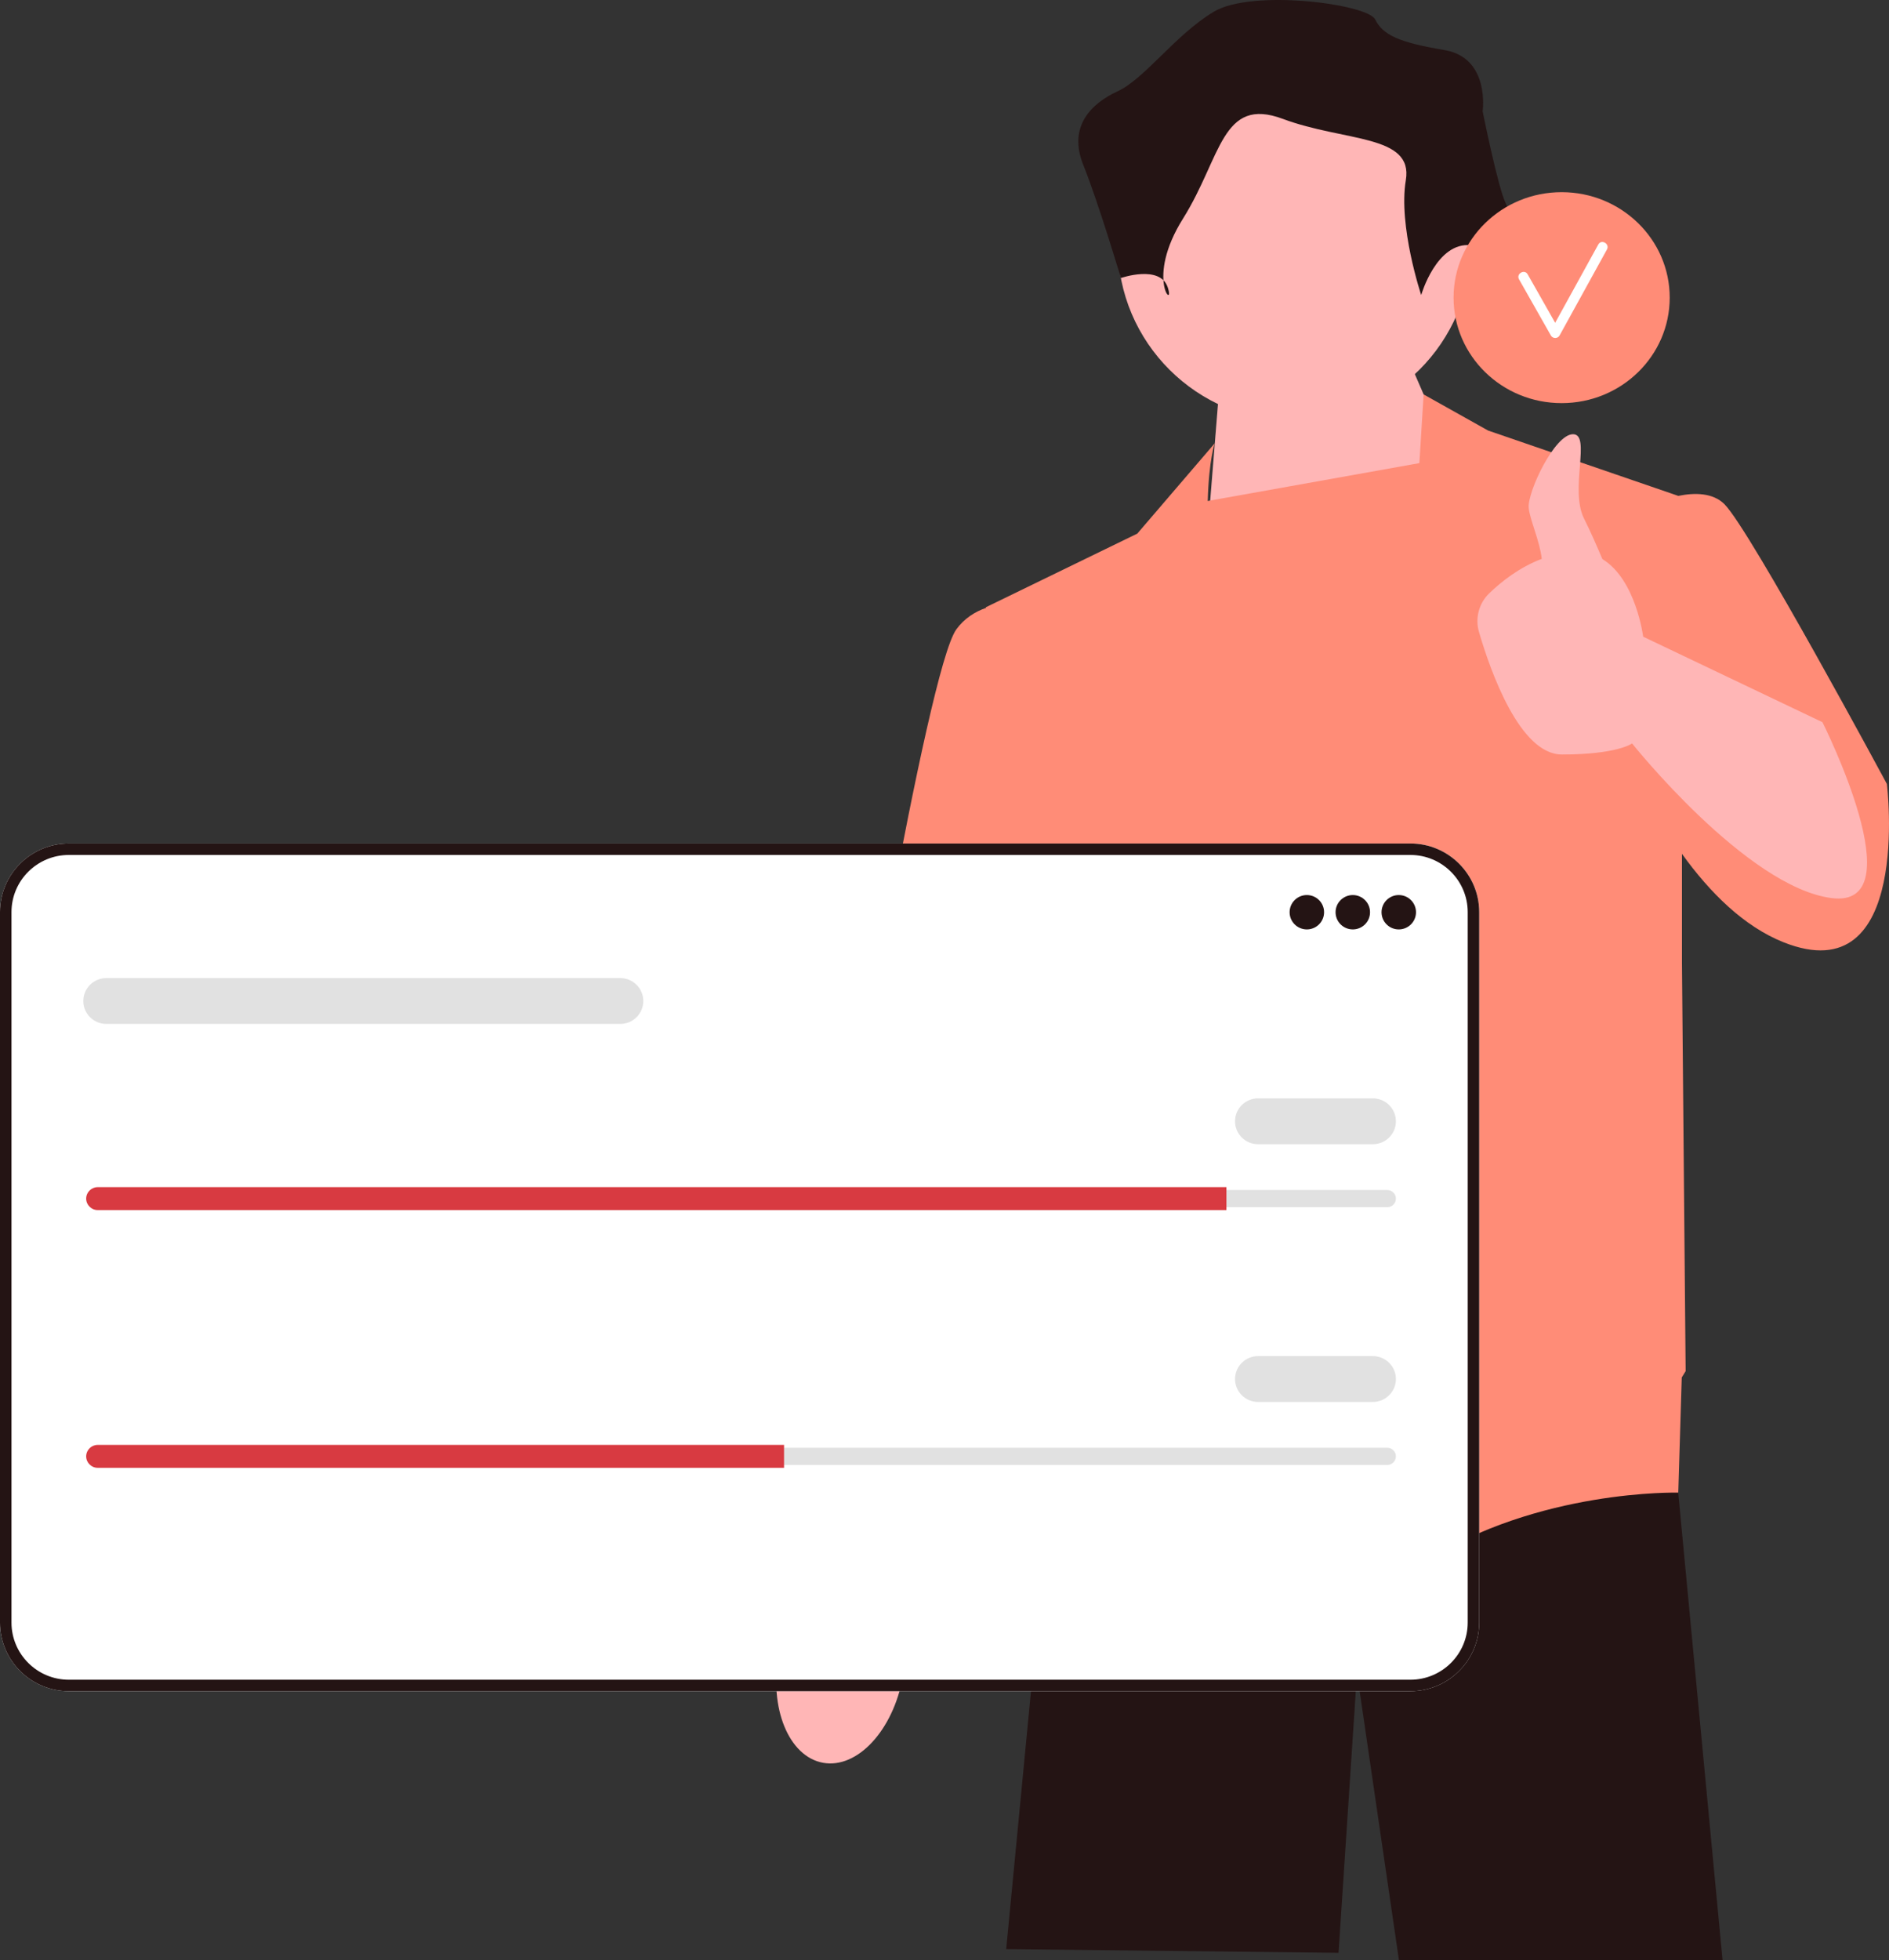 <svg width="295" height="306" viewBox="0 0 295 306" fill="none" xmlns="http://www.w3.org/2000/svg">
<rect x="0" y="0" width="295" height="306" fill="#333333" stroke="none"/>
<g clip-path="url(#clip0_14_123)">
<path d="M262.089 232.875L262.083 233.013L269.009 306H218.47L211.919 261.173L209.036 304.851L157.136 304.276L162.649 246.932L167.337 220.352V220.346L168.041 216.346H260.711L260.832 217.794L262.089 232.875Z" fill="#241414"/>
<path d="M128.529 275.186C133.881 276.158 139.462 270.15 140.995 261.768C141.665 258.098 141.449 254.582 140.545 251.707L141.365 246.875L155.138 181.87C155.138 181.87 180.5 131.311 180.499 122.533C180.499 113.756 173.163 109.451 173.163 109.451L163.236 109.544L132.106 185.317L126.5 241.31L125.593 248.992C123.729 251.365 122.282 254.579 121.612 258.248C120.079 266.631 123.176 274.214 128.529 275.186Z" fill="#FFB6B6"/>
<path d="M229.507 78.13L220.281 56.866L190.294 62.038L188.276 87.056L229.507 78.13Z" fill="#FFB6B6"/>
<path opacity="0.1" d="M229.507 78.13L220.281 56.866L190.294 62.038L188.276 87.056L229.507 78.13Z" fill="#FFB6B6"/>
<path d="M294.67 122.382C294.67 122.382 273.334 82.728 269.297 78.705C267.5 76.914 264.675 76.889 262.093 77.411L232.391 67.211L222.323 61.573L221.66 72.298L188.608 78.211C188.792 71.67 189.717 69.182 189.717 69.182L177.608 83.302L153.964 94.796L153.977 94.9C152.242 95.504 150.597 96.536 149.351 98.245C144.738 104.566 132.051 181.577 132.051 181.577L159.154 187.324L162.843 164.255L165.498 185.025L167.516 223.817C167.516 223.817 204.422 255.426 222.299 243.932C240.176 232.438 262.089 233.013 262.089 233.013L262.636 215.031C263.025 214.411 263.242 214.047 263.242 214.047L262.666 150.264V133.292C267.059 139.392 272.36 144.637 278.524 147.094C298.707 155.14 294.67 122.382 294.67 122.382Z" fill="#FF8C77"/>
<path d="M202.153 65.78C217.389 65.78 229.74 53.471 229.74 38.287C229.74 23.103 217.389 10.794 202.153 10.794C186.917 10.794 174.566 23.103 174.566 38.287C174.566 53.471 186.917 65.78 202.153 65.78Z" fill="#FFB6B6"/>
<path d="M221.944 46.056C221.944 46.056 224.342 37.689 229.74 38.287C235.137 38.884 236.337 34.103 235.137 31.712C233.938 29.322 231.539 17.368 231.539 17.368C231.539 17.368 232.738 9.001 225.542 7.805C218.345 6.61 215.946 5.415 214.747 3.024C213.548 0.633 195.556 -1.757 189.559 1.829C183.562 5.415 178.764 12.295 174.566 14.234C170.368 16.173 166.77 19.759 169.169 25.736C171.568 31.712 175.047 43.401 175.047 43.401C175.047 43.401 181.163 41.275 182.363 44.861C183.562 48.447 178.764 43.666 184.761 34.103C190.759 24.54 190.759 14.977 200.354 18.564C209.949 22.149 220.744 20.954 219.545 28.126C218.345 35.298 221.944 46.056 221.944 46.056Z" fill="#241414"/>
<path d="M220.257 264.01H10.745C4.82 264.01 0 259.205 0 253.301V142.387C0 136.483 4.82 131.679 10.745 131.679H220.257C226.182 131.679 231.002 136.483 231.002 142.387V253.301C231.002 259.205 226.182 264.01 220.257 264.01Z" fill="white"/>
<path d="M220.257 264.01H10.745C4.82 264.01 0 259.205 0 253.301V142.387C0 136.483 4.82 131.679 10.745 131.679H220.257C226.182 131.679 231.002 136.483 231.002 142.387V253.301C231.002 259.205 226.182 264.01 220.257 264.01ZM10.745 133.467C5.81 133.467 1.794 137.469 1.794 142.387V253.301C1.794 258.22 5.81 262.221 10.745 262.221H220.257C225.192 262.221 229.207 258.22 229.207 253.301V142.387C229.207 137.469 225.192 133.467 220.257 133.467H10.745Z" fill="#241414"/>
<path d="M204.087 145.091C205.573 145.091 206.778 143.89 206.778 142.408C206.778 140.927 205.573 139.726 204.087 139.726C202.6 139.726 201.395 140.927 201.395 142.408C201.395 143.89 202.6 145.091 204.087 145.091Z" fill="#241414"/>
<path d="M211.264 145.091C212.75 145.091 213.955 143.89 213.955 142.408C213.955 140.927 212.75 139.726 211.264 139.726C209.777 139.726 208.572 140.927 208.572 142.408C208.572 143.89 209.777 145.091 211.264 145.091Z" fill="#241414"/>
<path d="M218.441 145.091C219.928 145.091 221.133 143.89 221.133 142.408C221.133 140.927 219.928 139.726 218.441 139.726C216.955 139.726 215.75 140.927 215.75 142.408C215.75 143.89 216.955 145.091 218.441 145.091Z" fill="#241414"/>
<path d="M15.252 185.773C14.51 185.773 13.906 186.375 13.906 187.115C13.906 187.475 14.046 187.809 14.3 188.055C14.556 188.316 14.891 188.456 15.252 188.456H216.647C217.389 188.456 217.993 187.854 217.993 187.115C217.993 186.754 217.853 186.42 217.599 186.174C217.343 185.913 217.008 185.773 216.647 185.773H15.252Z" fill="black" fill-opacity="0.12"/>
<path d="M191.526 185.326V188.903H15.252C14.759 188.903 14.31 188.706 13.987 188.375C13.655 188.053 13.458 187.606 13.458 187.115C13.458 186.131 14.265 185.326 15.252 185.326H191.526Z" fill="#D83A41"/>
<path d="M214.404 178.62H196.46C194.482 178.62 192.872 177.016 192.872 175.044C192.872 173.071 194.482 171.467 196.46 171.467H214.404C216.383 171.467 217.993 173.071 217.993 175.044C217.993 177.016 216.383 178.62 214.404 178.62Z" fill="black" fill-opacity="0.12"/>
<path d="M96.874 159.844H16.598C14.619 159.844 13.009 158.24 13.009 156.267C13.009 154.295 14.619 152.691 16.598 152.691H96.874C98.852 152.691 100.462 154.295 100.462 156.267C100.462 158.24 98.852 159.844 96.874 159.844Z" fill="black" fill-opacity="0.12"/>
<path d="M15.252 226.009C14.51 226.009 13.906 226.611 13.906 227.35C13.906 227.711 14.046 228.045 14.3 228.291C14.556 228.552 14.891 228.692 15.252 228.692H216.647C217.389 228.692 217.993 228.09 217.993 227.35C217.993 226.99 217.853 226.656 217.599 226.41C217.343 226.149 217.008 226.009 216.647 226.009H15.252Z" fill="black" fill-opacity="0.12"/>
<path d="M122.443 225.562V229.139H15.252C14.759 229.139 14.31 228.942 13.987 228.611C13.655 228.289 13.458 227.842 13.458 227.35C13.458 226.367 14.265 225.562 15.252 225.562H122.443Z" fill="#D83A41"/>
<path d="M214.404 218.856H196.46C194.482 218.856 192.872 217.252 192.872 215.28C192.872 213.307 194.482 211.703 196.46 211.703H214.404C216.383 211.703 217.993 213.307 217.993 215.28C217.993 217.252 216.383 218.856 214.404 218.856Z" fill="black" fill-opacity="0.12"/>
<path d="M243.877 62.931C253.198 62.931 260.754 55.559 260.754 46.465C260.754 37.372 253.198 30 243.877 30C234.556 30 227 37.372 227 46.465C227 55.559 234.556 62.931 243.877 62.931Z" fill="#FF8C77"/>
<path d="M249.605 38.16C247.358 42.237 245.112 46.315 242.865 50.392C241.433 47.871 240.008 45.345 238.573 42.825C238.077 41.955 236.729 42.738 237.226 43.61C238.89 46.531 240.537 49.461 242.201 52.382C242.485 52.882 243.266 52.893 243.548 52.382C246.016 47.903 248.484 43.424 250.953 38.945C251.436 38.067 250.089 37.282 249.605 38.16Z" fill="white"/>
<path d="M284.606 112.741L256.61 99.394C256.61 99.394 255.486 90.461 250.236 87.275C249.343 85.153 248.316 82.821 247.384 80.974C245.077 76.406 248.537 67.785 245.654 67.785C242.77 67.785 238.508 76.852 238.734 79.279C238.907 81.143 240.453 84.397 240.772 87.245C237.256 88.567 234.42 90.832 232.555 92.635C230.941 94.196 230.341 96.525 230.972 98.676C232.8 104.91 237.368 117.785 243.924 117.785C252.574 117.785 254.88 116.06 254.88 116.06C254.88 116.06 272.757 138.474 286.02 140.198C299.284 141.922 284.606 112.741 284.606 112.741Z" fill="#FFB6B6"/>
</g>
<defs>
<clipPath id="clip0_14_123">
<rect width="295" height="306" fill="white"/>
</clipPath>
</defs>
</svg>
